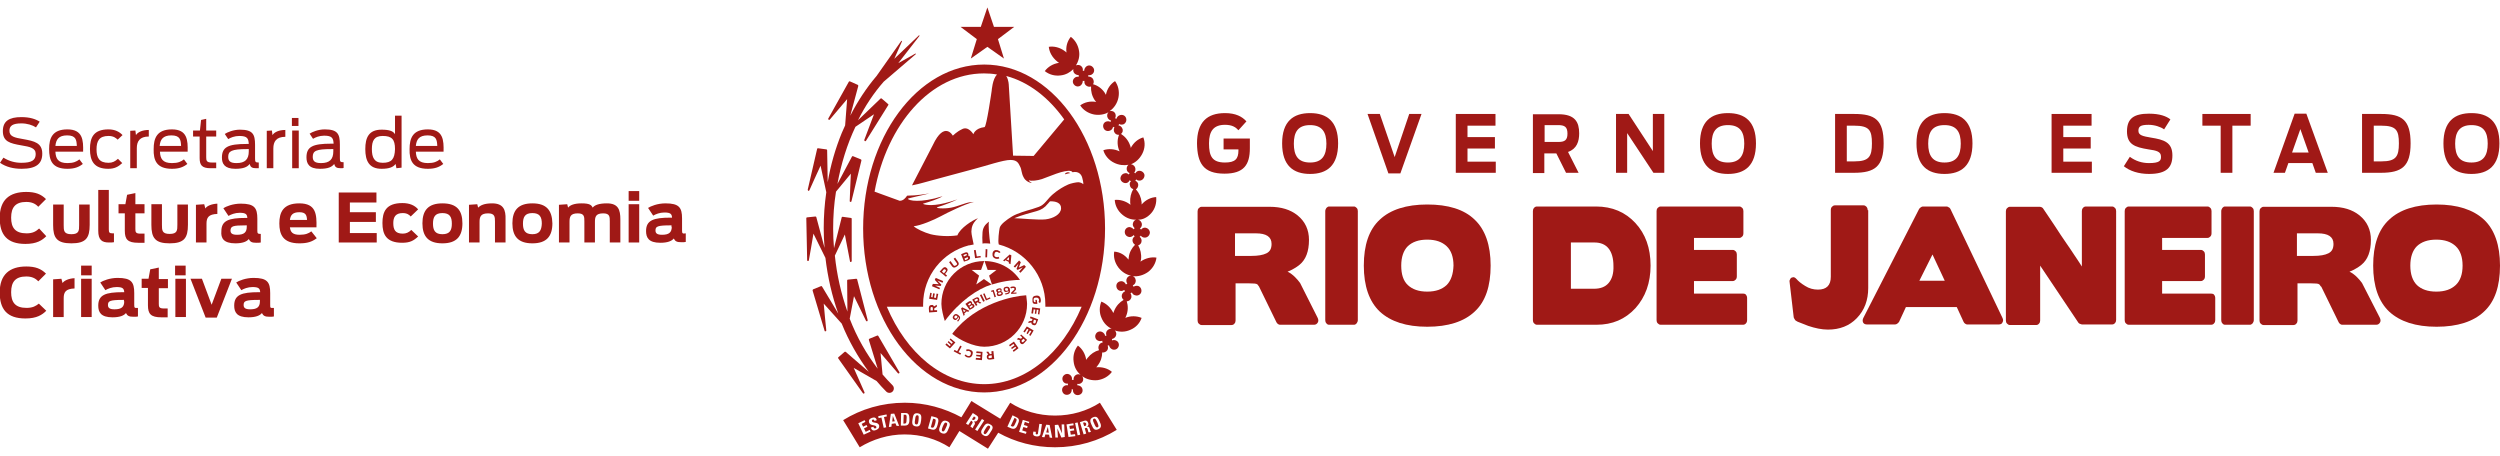 <?xml version="1.0" encoding="utf-8"?>
<!-- Generator: Adobe Illustrator 27.6.1, SVG Export Plug-In . SVG Version: 6.00 Build 0)  -->
<svg version="1.1" id="Camada_1" xmlns="http://www.w3.org/2000/svg" xmlns:xlink="http://www.w3.org/1999/xlink" x="0px" y="0px"
	 width="875.3px" height="159.8px" viewBox="0 0 875.3 159.8" style="enable-background:new 0 0 875.3 159.8;" xml:space="preserve"
	>
<style type="text/css">
	.st0{fill:#A01916;}
</style>
<g>
	<path class="st0" d="M7.5,57c-2.1,0-4.2-0.5-6.3-1.8L0,57c2.2,1.5,4.7,2.1,7.6,2.1c5.1,0,7.2-1.8,7.2-5.3c0-3.8-2.8-4.4-6.7-5.1
		c-3-0.5-4.8-0.9-4.8-2.9c0-1.8,1.2-2.6,4.2-2.6c2,0,3.9,0.6,5.1,1.4l1.3-2c-1.4-0.9-3.4-1.6-6.4-1.6C3.2,41,1,42.4,1,45.9
		c0,3.7,2.5,4.3,6.5,5c3,0.5,5,0.9,5,3C12.5,56.1,11.1,57,7.5,57z"/>
	<path class="st0" d="M23.6,59.1c2.5,0,4-0.6,5.4-1.7l-1.2-1.6c-1,0.8-2.1,1.3-4.2,1.3c-3.3,0-4.1-1.6-4.2-4h9.7
		c0.1-4-0.1-7.8-5.5-7.8c-5.3,0-6.4,3.1-6.4,6.9C17.2,56.1,18.2,59.1,23.6,59.1z M23.5,47.4c3.1,0,3.3,1.6,3.4,3.7h-7.5
		C19.6,48.9,20.5,47.4,23.5,47.4z"/>
	<path class="st0" d="M42.8,57.1l-1.5-1.5c-1,0.9-1.9,1.4-3.3,1.4c-3.3,0-4.2-1.8-4.2-4.7c0-2.9,0.9-4.7,4.2-4.7
		c1.7,0,2.6,0.7,3.2,1.3l1.7-1.6c-1-1.1-2.6-2-4.9-2c-5.2,0-6.5,2.8-6.5,6.9c0,4.1,1.4,6.9,6.4,6.9C40.1,59.1,41.4,58.4,42.8,57.1z"
		/>
	<path class="st0" d="M47.9,51.9c0-2.4,1-4.1,4.2-4.1v-2.3c-2.3,0-3.9,0.8-4.5,1.8l-0.2-1.6l-1.8,0.1v13.1h2.3V51.9z"/>
	<path class="st0" d="M60.2,59.1c2.5,0,4-0.6,5.4-1.7l-1.2-1.6c-1,0.8-2.1,1.3-4.2,1.3c-3.3,0-4.1-1.6-4.2-4h9.7
		c0.1-4-0.1-7.8-5.5-7.8c-5.3,0-6.4,3.1-6.4,6.9C53.7,56.1,54.8,59.1,60.2,59.1z M60,47.4c3.1,0,3.3,1.6,3.4,3.7h-7.5
		C56.1,48.9,57,47.4,60,47.4z"/>
	<path class="st0" d="M69.9,55.3c0,2.4,0.7,3.6,3.8,3.6c0.4,0,1.7,0,2,0v-2h-1.6c-1.8,0-1.9-0.7-1.9-1.9v-7.2h3.5v-2.1h-3.5v-4.1
		l-1.8,0.4l-0.4,3.7h-2.4v2.1h2.3V55.3z"/>
	<path class="st0" d="M82.4,59.1c2.8,0,4.2-0.6,5-1.7c0.3,1.1,0.8,1.5,2.3,1.5c0.5,0,0.8,0,0.9,0v-2c-1.2,0-1.3-0.2-1.3-1.5v-4.7
		c0-3.7-0.8-5.3-5.3-5.3c-2.3,0-4.4,0.9-5.3,1.5l1.2,1.8c0.8-0.5,2.2-1.1,3.9-1.1c2.8,0,3.2,0.9,3.3,2.8h-0.7
		c-6.6,0-8.7,1.1-8.7,4.8C77.7,57.3,78.6,59.1,82.4,59.1z M86.5,52.2h0.6V53c0,2.8-1.3,4.1-4.3,4.1c-2.3,0-2.9-0.8-2.9-2.2
		C79.9,52.9,81.1,52.2,86.5,52.2z"/>
	<path class="st0" d="M99.9,45.5c-2.3,0-3.9,0.8-4.5,1.8l-0.2-1.6l-1.8,0.1v13.1h2.3v-6.9c0-2.4,1-4.1,4.2-4.1V45.5z"/>
	<rect x="102.2" y="41.3" class="st0" width="2.3" height="2.8"/>
	<rect x="102.3" y="45.7" class="st0" width="2.3" height="13.2"/>
	<path class="st0" d="M120.3,58.8v-2c-1.2,0-1.3-0.2-1.3-1.5v-4.7c0-3.7-0.8-5.3-5.3-5.3c-2.3,0-4.4,0.9-5.3,1.5l1.2,1.8
		c0.8-0.5,2.2-1.1,3.9-1.1c2.8,0,3.2,0.9,3.3,2.8H116c-6.6,0-8.7,1.1-8.7,4.8c0,2.2,0.9,4,4.7,4c2.8,0,4.2-0.6,5-1.7
		c0.3,1.1,0.8,1.5,2.3,1.5C119.8,58.9,120.1,58.9,120.3,58.8z M116.7,53c0,2.8-1.3,4.1-4.3,4.1c-2.3,0-2.9-0.8-2.9-2.2
		c0-2.1,1.2-2.7,6.6-2.7h0.6V53z"/>
	<path class="st0" d="M138.5,57.4l0.3,1.5l1.8-0.2V40.5h-2.3V47c-0.6-1.1-2-1.6-4.7-1.6c-4.5,0-5.7,2.8-5.7,6.8
		c0,4.1,1.3,6.9,5.7,6.9C136.3,59.1,137.7,58.5,138.5,57.4z M134,57c-3,0-3.8-1.9-3.8-4.8c0-2.9,0.8-4.6,3.8-4.6
		c3.2,0,4.3,1.2,4.3,4.6C138.2,55.7,137.1,57,134,57z"/>
	<path class="st0" d="M149.8,59.1c2.5,0,4-0.6,5.4-1.7l-1.2-1.6c-1,0.8-2.1,1.3-4.2,1.3c-3.3,0-4.1-1.6-4.2-4h9.7
		c0.1-4-0.1-7.8-5.5-7.8c-5.3,0-6.4,3.1-6.4,6.9C143.3,56.1,144.4,59.1,149.8,59.1z M149.7,47.4c3.1,0,3.3,1.6,3.4,3.7h-7.5
		C145.8,48.9,146.7,47.4,149.7,47.4z"/>
	<path class="st0" d="M9.3,81.7c-4,0-5.4-2-5.4-5.5c0-3.7,1.6-5.5,5.3-5.5c1.9,0,3.2,0.6,4.2,1.7l2.7-2.7c-1.7-1.7-3.7-2.5-6.9-2.5
		c-5.8,0-9.3,2.7-9.3,9.1c0,5.8,2.5,9.1,9,9.1c4,0,5.9-1.3,7.3-2.7L13.7,80C12.6,81,11.5,81.7,9.3,81.7z"/>
	<path class="st0" d="M25,85.2c5.1,0,6.4-1.9,6.4-6.5v-7.1h-3.7v7.2c0,1.9,0,3.2-2.7,3.2c-2.7,0-2.7-1.3-2.7-3.2v-7.2h-3.7v7.2
		C18.6,83.3,19.9,85.2,25,85.2z"/>
	<path class="st0" d="M34.4,66.5v14.3c0,3.2,1.3,4.1,3.7,4.1c0.8,0,1.5,0,1.8-0.1v-3.1h-0.5c-1.1,0-1.3-0.3-1.3-1.4V66.5H34.4z"/>
	<path class="st0" d="M50.5,81.8h-1.4c-1.6,0-1.7-0.6-1.7-1.6v-5.5h3.2v-3.2h-3.2v-3.9l-2.9,0.6l-0.6,3.3h-2.4v3.2h2.2v6.1
		c0,3,1,4.2,4.7,4.2c0.7,0,1.7,0,2.2,0V81.8z"/>
	<path class="st0" d="M62.1,78.7c0,1.9,0,3.2-2.7,3.2c-2.7,0-2.7-1.3-2.7-3.2v-7.2H53v7.2c0,4.6,1.3,6.5,6.4,6.5
		c5.1,0,6.4-1.9,6.4-6.5v-7.1h-3.7V78.7z"/>
	<path class="st0" d="M71.9,73l-0.4-1.5l-2.9,0.2v13.2h3.7v-6.6c0-2.1,0.7-3.3,3.8-3.4v-3.6C74.1,71.4,72.4,72.1,71.9,73z"/>
	<path class="st0" d="M82.4,85.2c2.5,0,4-0.6,4.7-1.5c0.5,1,1.1,1.3,2.6,1.3c0.8,0,1.3,0,1.6-0.1v-3c-1.1,0-1.2-0.2-1.2-1.2v-4.1
		c0-3.8-1-5.3-5.8-5.3c-2.8,0-5.2,1-6.1,1.6l1.8,2.7c0.8-0.5,2.3-1.1,3.9-1.1c2.3,0,2.6,0.6,2.7,1.8h-0.5c-6,0-8.6,0.9-8.6,4.7
		C77.3,83.3,78.2,85.2,82.4,85.2z M86.1,78.9h0.3v0.5c0,2-1,2.8-3.4,2.8c-1.7,0-2.3-0.5-2.3-1.5C80.8,79.2,81.4,78.9,86.1,78.9z"/>
	<path class="st0" d="M104.9,82.2c-2.4,0-3.2-0.9-3.4-2.6h9.3c0.1-4.5-0.1-8.4-6-8.4c-5.7,0-7,3.2-7,7c0,3.8,1.2,7,7,7
		c2.7,0,4.4-0.5,6.1-1.8l-1.9-2.4C108.1,81.7,107,82.2,104.9,82.2z M104.8,74.3c2.3,0,2.6,1.1,2.7,2.7h-6
		C101.7,75.3,102.5,74.3,104.8,74.3z"/>
	<polygon class="st0" points="122.5,77.7 131.6,77.7 131.6,74.3 122.5,74.3 122.5,70.9 131.8,70.9 131.8,67.4 118.6,67.4 
		118.6,84.9 131.9,84.9 131.9,81.6 122.5,81.6 	"/>
	<path class="st0" d="M141,74.6c1.5,0,2.3,0.6,2.8,1.2l2.6-2.5c-1.2-1.4-3-2.2-5.5-2.2c-5.8,0-7,3.1-7,7c0,3.9,1.3,6.9,6.9,6.9
		c2.7,0,4-0.7,5.6-2.2l-2.4-2.3c-0.9,0.9-1.8,1.3-3,1.3c-2.7,0-3.3-1.5-3.3-3.7C137.7,76.1,138.4,74.6,141,74.6z"/>
	<path class="st0" d="M154.9,71.2c-5,0-7,2.5-7,7c0,4.5,2,7,7,7c5,0,7-2.5,7-7C161.9,73.7,160,71.2,154.9,71.2z M154.9,82
		c-2.6,0-3.3-1.4-3.3-3.7c0-2.3,0.7-3.7,3.3-3.7c2.6,0,3.3,1.4,3.3,3.7C158.2,80.6,157.5,82,154.9,82z"/>
	<path class="st0" d="M172.3,71.2c-2.8,0-4.1,0.7-4.9,1.5l-0.3-1.2l-2.9,0.2v13.2h3.7v-7.2c0-1.8,0.4-3,3-3c2.3,0,2.4,1.2,2.4,2.8
		v7.4h3.7v-8.1C177.1,73.5,176.3,71.2,172.3,71.2z"/>
	<path class="st0" d="M186.4,71.2c-5,0-7,2.5-7,7c0,4.5,2,7,7,7c5,0,7-2.5,7-7C193.3,73.7,191.4,71.2,186.4,71.2z M186.4,82
		c-2.6,0-3.3-1.4-3.3-3.7c0-2.3,0.7-3.7,3.3-3.7c2.6,0,3.3,1.4,3.3,3.7C189.6,80.6,188.9,82,186.4,82z"/>
	<path class="st0" d="M212.5,71.2c-2.8,0-4.3,0.6-5,1.5c-0.4-0.9-1-1.5-3.9-1.5c-2.7,0-4.1,0.7-4.7,1.5l-0.3-1.2l-2.9,0.2v13.2h3.7
		v-7.2c0-1.8,0.3-3,2.9-3c2.3,0,2.3,1.2,2.3,2.8v7.4h3.7v-7.2c0-1.8,0.3-3,2.9-3c2.3,0,2.3,1.2,2.3,2.8v7.4h3.7v-8.1
		C217.2,73.5,216.5,71.2,212.5,71.2z"/>
	<rect x="220.1" y="66.9" class="st0" width="3.7" height="3.4"/>
	<rect x="220.1" y="71.5" class="st0" width="3.7" height="13.4"/>
	<path class="st0" d="M238.8,80.6v-4.1c0-3.8-1-5.3-5.8-5.3c-2.8,0-5.2,1-6.1,1.6l1.8,2.7c0.8-0.5,2.3-1.1,3.9-1.1
		c2.3,0,2.6,0.6,2.7,1.8h-0.5c-6,0-8.6,0.9-8.6,4.7c0,2.3,0.9,4.1,5,4.1c2.5,0,4-0.6,4.7-1.5c0.5,1,1.1,1.3,2.6,1.3
		c0.8,0,1.3,0,1.6-0.1v-3C238.9,81.9,238.8,81.7,238.8,80.6z M235.2,79.4c0,2-1,2.8-3.4,2.8c-1.7,0-2.3-0.5-2.3-1.5
		c0-1.4,0.6-1.8,5.3-1.8h0.3V79.4z"/>
	<path class="st0" d="M9.3,107.8c-4,0-5.4-2-5.4-5.5c0-3.7,1.6-5.5,5.3-5.5c1.9,0,3.2,0.6,4.2,1.7l2.7-2.7c-1.7-1.7-3.7-2.5-6.9-2.5
		c-5.8,0-9.3,2.8-9.3,9.1c0,5.8,2.5,9.1,9,9.1c4,0,5.9-1.3,7.3-2.7l-2.6-2.5C12.6,107.1,11.5,107.8,9.3,107.8z"/>
	<path class="st0" d="M21.9,99.1l-0.4-1.5l-2.9,0.2V111h3.7v-6.6c0-2.1,0.7-3.3,3.8-3.4v-3.6C24.1,97.5,22.5,98.2,21.9,99.1z"/>
	<rect x="28.4" y="97.6" class="st0" width="3.7" height="13.4"/>
	<rect x="28.4" y="93" class="st0" width="3.7" height="3.4"/>
	<path class="st0" d="M47,106.7v-4.1c0-3.8-1-5.3-5.8-5.3c-2.8,0-5.2,1-6.1,1.6l1.8,2.7c0.8-0.5,2.3-1.1,3.9-1.1
		c2.3,0,2.6,0.6,2.7,1.8h-0.5c-6,0-8.6,0.9-8.6,4.7c0,2.3,0.9,4.1,5,4.1c2.5,0,4-0.6,4.7-1.5c0.5,1,1.1,1.3,2.6,1.3
		c0.8,0,1.3,0,1.6-0.1v-3C47.1,107.9,47,107.8,47,106.7z M43.5,105.5c0,2-1,2.8-3.4,2.8c-1.7,0-2.3-0.5-2.3-1.5
		c0-1.4,0.6-1.8,5.3-1.8h0.3V105.5z"/>
	<path class="st0" d="M55.5,93.7l-2.9,0.6L52,97.6h-2.4v3.2h2.2v6.1c0,3,1,4.2,4.7,4.2c0.7,0,1.7,0,2.2,0v-3.1h-1.4
		c-1.6,0-1.7-0.6-1.7-1.6v-5.5h3.2v-3.2h-3.2V93.7z"/>
	<rect x="61.4" y="97.6" class="st0" width="3.7" height="13.4"/>
	<rect x="61.3" y="93" class="st0" width="3.7" height="3.4"/>
	<polygon class="st0" points="74.1,106.7 70.7,97.6 66.7,97.6 72,111.2 75.9,111.2 81.2,97.6 77.5,97.6 	"/>
	<path class="st0" d="M94.6,106.7v-4.1c0-3.8-1-5.3-5.8-5.3c-2.8,0-5.2,1-6.1,1.6l1.8,2.7c0.8-0.5,2.3-1.1,3.9-1.1
		c2.3,0,2.6,0.6,2.7,1.8h-0.5c-6,0-8.6,0.9-8.6,4.7c0,2.3,0.9,4.1,5,4.1c2.5,0,4-0.6,4.7-1.5c0.5,1,1.1,1.3,2.6,1.3
		c0.8,0,1.3,0,1.6-0.1v-3C94.6,107.9,94.6,107.8,94.6,106.7z M91,105.5c0,2-1,2.8-3.4,2.8c-1.7,0-2.3-0.5-2.3-1.5
		c0-1.4,0.6-1.8,5.3-1.8H91V105.5z"/>
	<path class="st0" d="M403.1,74.6c1.4-1.6,1.9-3.7,1.7-5.6c-1.9,0.1-3.7,1-5.1,2.6c0-0.3,0-0.5,0-0.8c-0.2-1.8-0.9-3.3-2-4.5
		c0.6-0.4,0.9-1.1,0.8-1.8c-0.1-0.6-0.5-1-1-1.2c0.1-0.1,0.2-0.3,0.3-0.5c0.4,0.4,0.9,0.5,1.5,0.4c0.9-0.2,1.5-1.1,1.4-2
		c-0.2-0.9-1.1-1.5-2-1.4c-0.6,0.1-1,0.5-1.2,0.9c-0.1-0.1-0.3-0.2-0.4-0.3c0.4-0.4,0.5-0.9,0.4-1.5c-0.1-0.7-0.8-1.3-1.5-1.4
		c1.6-0.6,3-1.9,3.9-3.6c1-1.9,1.1-4,0.4-5.8c-1.8,0.5-3.4,1.8-4.4,3.7c0-0.3-0.1-0.5-0.2-0.8c-0.6-1.8-1.8-3.2-3.2-4.1
		c0.6-0.5,0.8-1.3,0.4-2c-0.2-0.5-0.7-0.9-1.3-1c0.1-0.2,0.2-0.3,0.2-0.5c0.5,0.3,1,0.3,1.6,0.1c0.8-0.4,1.2-1.4,0.8-2.3
		c-0.4-0.9-1.4-1.2-2.3-0.8c-0.5,0.2-0.9,0.7-1,1.2c-0.1-0.1-0.3-0.1-0.5-0.2c0.3-0.5,0.3-1,0.1-1.6c-0.4-0.8-1.2-1.1-2-0.9
		c1.5-1,2.7-2.7,3.1-4.8c0.4-2.1-0.1-4.2-1.2-5.7c-1.6,1-2.8,2.7-3.2,4.8c-0.1-0.2-0.3-0.5-0.4-0.7c-1-1.5-2.5-2.6-4.1-3
		c0.4-0.6,0.3-1.5-0.2-2.1c-0.4-0.4-0.9-0.6-1.5-0.6c0-0.2,0.1-0.4,0-0.5c0.5,0.1,1.1,0,1.5-0.4c0.7-0.6,0.8-1.7,0.1-2.4
		c-0.6-0.7-1.7-0.8-2.4-0.1c-0.4,0.4-0.6,0.9-0.6,1.4c-0.2,0-0.4,0-0.5,0c0.1-0.5,0-1.1-0.4-1.5c-0.5-0.6-1.3-0.7-2-0.4
		c0.9-1.4,1.4-3.2,1.1-5c-0.3-2.1-1.4-3.9-2.9-5c-1.2,1.5-1.8,3.4-1.5,5.5c-0.2-0.2-0.4-0.4-0.6-0.5c-1.7-1.3-3.8-1.8-5.6-1.5
		c0.2,1.9,1.2,3.7,2.9,5.1c0.2,0.2,0.4,0.3,0.7,0.5c-2.1,0.3-3.9,1.4-5,2.9c1.5,1.2,3.5,1.8,5.6,1.5c1.8-0.2,3.3-1.1,4.4-2.2
		c-0.1,0.5,0,1.1,0.4,1.5c0.4,0.4,0.9,0.6,1.5,0.6c0,0.2-0.1,0.4,0,0.6c-0.5-0.1-1.1,0-1.5,0.4c-0.7,0.6-0.8,1.7-0.1,2.4
		c0.6,0.7,1.7,0.8,2.4,0.1c0.4-0.4,0.6-0.9,0.6-1.5c0.2,0,0.4,0.1,0.6,0c-0.1,0.5,0,1.1,0.4,1.5c0.5,0.5,1.2,0.7,1.9,0.5
		c-0.1,1.6,0.3,3.3,1.3,4.8c0.2,0.2,0.3,0.4,0.5,0.6c-2.1-0.4-4.1,0.1-5.6,1.2c1,1.6,2.8,2.8,4.9,3.2c1.8,0.3,3.6,0,5-0.8
		c-0.5,0.5-0.6,1.3-0.3,1.9c0.2,0.5,0.7,0.9,1.2,1c-0.1,0.2-0.1,0.3-0.2,0.5c-0.5-0.3-1-0.3-1.6-0.1c-0.9,0.4-1.2,1.4-0.8,2.3
		c0.4,0.9,1.4,1.2,2.3,0.8c0.5-0.2,0.9-0.7,1-1.3c0.2,0.1,0.4,0.2,0.5,0.2c-0.3,0.5-0.3,1.1-0.1,1.6c0.3,0.7,1,1.1,1.7,1
		c-0.6,1.5-0.7,3.3-0.1,5.1c0.1,0.2,0.2,0.5,0.3,0.7c-1.9-0.9-4-1-5.7-0.4c0.5,1.8,1.9,3.5,3.8,4.4c1.6,0.8,3.4,1,5,0.7
		c-0.5,0.4-0.7,1-0.6,1.7c0.1,0.6,0.5,1,1,1.2c-0.1,0.1-0.2,0.3-0.3,0.5c-0.4-0.4-0.9-0.6-1.5-0.4c-0.9,0.2-1.5,1.1-1.4,2
		c0.2,0.9,1.1,1.5,2,1.4c0.6-0.1,1-0.5,1.2-1c0.1,0.1,0.3,0.3,0.5,0.3c-0.4,0.4-0.6,0.9-0.4,1.5c0.1,0.7,0.6,1.2,1.2,1.3
		c-0.8,1.3-1.2,3-1.1,4.7c0,0.3,0.1,0.5,0.1,0.8c-1.6-1.3-3.7-1.9-5.5-1.7c0.1,1.9,1,3.8,2.7,5.2c1.4,1.2,3.2,1.8,4.8,1.7
		c-0.7,0.2-1.1,0.8-1.2,1.6c0,0.6,0.3,1.1,0.7,1.4c-0.2,0.1-0.3,0.2-0.4,0.4c-0.3-0.4-0.8-0.7-1.4-0.8c-0.9,0-1.7,0.7-1.7,1.7
		c0,1,0.7,1.7,1.7,1.8c0.6,0,1.1-0.3,1.4-0.7c0.1,0.2,0.2,0.3,0.4,0.4c-0.4,0.3-0.8,0.8-0.8,1.4c0,0.7,0.4,1.3,0.9,1.6
		c-1.1,1.1-2,2.6-2.2,4.4c0,0.3-0.1,0.5-0.1,0.8c-1.3-1.7-3.1-2.7-5-2.8c-0.3,1.9,0.2,3.9,1.5,5.6c1.2,1.5,2.7,2.5,4.4,2.8
		c-0.7,0-1.4,0.5-1.6,1.3c-0.1,0.6,0,1.1,0.3,1.5c-0.2,0.1-0.3,0.2-0.5,0.3c-0.2-0.5-0.6-0.9-1.2-1.1c-0.9-0.2-1.9,0.3-2.1,1.2
		c-0.2,0.9,0.3,1.9,1.2,2.1c0.6,0.2,1.1,0,1.5-0.3c0.1,0.2,0.2,0.4,0.3,0.5c-0.5,0.2-0.9,0.6-1.1,1.2c-0.2,0.7,0.1,1.4,0.6,1.8
		c-1.4,0.8-2.6,2.1-3.3,3.8c-0.1,0.3-0.2,0.5-0.3,0.8c-0.9-1.9-2.4-3.3-4.2-4c-0.7,1.7-0.8,3.9,0.1,5.8c0.7,1.7,2,3,3.5,3.7
		c-0.7-0.1-1.3,0.3-1.7,0.8c-0.3,0.5-0.3,1.1-0.1,1.6c-0.2,0-0.4,0.1-0.5,0.1c0-0.5-0.4-1-0.9-1.3c-0.8-0.5-1.9-0.2-2.3,0.6
		c-0.5,0.8-0.2,1.9,0.6,2.3c0.5,0.3,1.1,0.3,1.6,0.1c0,0.2,0.1,0.4,0.2,0.6c-0.5,0.1-1,0.3-1.3,0.9c-0.3,0.6-0.3,1.2,0,1.8
		c-1.5,0.4-2.9,1.3-4,2.7c-0.2,0.2-0.3,0.4-0.5,0.7c-0.3-2.1-1.4-3.9-2.9-5c-1.2,1.5-1.8,3.5-1.5,5.6c0.2,1.9,1.1,3.5,2.4,4.6
		c-0.6-0.3-1.4-0.2-1.9,0.3c-0.4,0.4-0.6,0.9-0.5,1.5c-0.2,0-0.4,0-0.6,0c0.1-0.5,0-1.1-0.4-1.5c-0.6-0.7-1.7-0.8-2.4-0.1
		c-0.7,0.6-0.7,1.7-0.1,2.4c0.4,0.4,0.9,0.6,1.5,0.5c0,0.2,0,0.4,0,0.6c-0.5-0.1-1.1,0-1.5,0.4c-0.7,0.6-0.7,1.7-0.1,2.4
		c0.6,0.7,1.7,0.7,2.4,0.1c0.4-0.4,0.6-1,0.5-1.5c0.2,0,0.4,0.1,0.5,0c-0.1,0.5,0,1.1,0.4,1.5c0.6,0.7,1.7,0.7,2.4,0.1
		c0.7-0.6,0.7-1.7,0.1-2.4c-0.4-0.4-0.9-0.6-1.4-0.6c0-0.2,0-0.4,0-0.5c0.5,0.1,1.1,0,1.5-0.4c0.7-0.6,0.7-1.6,0.2-2.3
		c1.4,1.1,3.4,1.6,5.4,1.4c2.1-0.3,3.9-1.4,5-2.9c-1.4-1.2-3.4-1.8-5.5-1.6c0.2-0.2,0.4-0.4,0.5-0.6c1.1-1.4,1.6-3,1.6-4.6
		c0.7,0.1,1.4-0.2,1.8-0.8c0.3-0.5,0.3-1.1,0.1-1.6c0.2,0,0.4-0.1,0.5-0.1c0.1,0.5,0.4,1,0.9,1.3c0.8,0.5,1.9,0.2,2.3-0.6
		c0.5-0.8,0.2-1.9-0.6-2.3c-0.5-0.3-1.1-0.3-1.5-0.1c0-0.2-0.1-0.3-0.1-0.5c0.5-0.1,1-0.4,1.3-0.9c0.4-0.7,0.3-1.6-0.3-2.1
		c1.7,0.6,3.6,0.6,5.4-0.2c2-0.8,3.4-2.4,4-4.2c-1.7-0.7-3.8-0.8-5.7,0c0.1-0.2,0.2-0.5,0.3-0.7c0.7-1.7,0.7-3.5,0.2-5.1
		c0.7,0,1.4-0.5,1.6-1.3c0.1-0.6,0-1.1-0.3-1.5c0.2-0.1,0.3-0.2,0.5-0.3c0.2,0.5,0.6,0.9,1.2,1c0.9,0.3,1.9-0.3,2.1-1.2
		c0.2-0.9-0.3-1.9-1.2-2.1c-0.5-0.1-1.1,0-1.5,0.3c-0.1-0.2-0.2-0.3-0.3-0.5c0.5-0.2,0.9-0.6,1-1.2c0.2-0.8-0.2-1.7-1-2
		c1.8,0.2,3.7-0.3,5.4-1.5c1.7-1.3,2.7-3.2,2.9-5c-1.8-0.3-3.9,0.2-5.6,1.4c0.1-0.3,0.1-0.5,0.2-0.8c0.2-1.8-0.2-3.5-1-4.9
		c0.7-0.2,1.2-0.8,1.2-1.6c0-0.6-0.3-1.1-0.7-1.4c0.2-0.1,0.3-0.2,0.4-0.4c0.3,0.4,0.8,0.7,1.4,0.7c0.9,0,1.7-0.7,1.8-1.7
		c0-0.9-0.7-1.7-1.7-1.8c-0.6,0-1.1,0.3-1.4,0.7c-0.1-0.1-0.2-0.3-0.4-0.4c0.4-0.3,0.7-0.8,0.7-1.4c0-0.8-0.6-1.5-1.3-1.7
		C400,77,401.8,76.1,403.1,74.6z"/>
	<path class="st0" d="M302.5,137.8c0.1,0,0.2-0.2,0.2-0.3c0,0,0-0.1,0-0.1c0,0-3.2-7.2-3.8-8.6l8,4.6c1.1,1.3,2.2,2.5,3.4,3.7
		c0.6,0.6,1.6,0.6,2.2,0c0.6-0.6,0.6-1.6,0-2.2c-1.2-1.2-2.4-2.5-3.5-3.8l-0.7-7.5c1,1.2,6.1,7.1,6.1,7.1c0.1,0.1,0.3,0.1,0.4,0
		c0.1-0.1,0.2-0.3,0.1-0.4l-7.4-12.7c-0.1-0.1-0.2-0.2-0.4-0.1l-2.7,1.1c-0.2,0.1-0.2,0.2-0.2,0.4l3.1,10.1
		c-3.9-5.1-7.3-11-9.8-17.5l1.5-7.9c0.7,1.4,4.2,8.6,4.2,8.6c0.1,0.2,0.2,0.2,0.4,0.2c0.1-0.1,0.2-0.2,0.2-0.4l-3.7-14.3
		c0-0.1-0.2-0.2-0.3-0.2l-2.9,0.3c-0.2,0-0.3,0.2-0.3,0.3l0.1,10.9c-2.2-6.3-3.7-12.8-4.4-19.6l3.5-7.4c0.3,1.5,1.8,9.4,1.8,9.4
		c0,0.2,0.2,0.3,0.3,0.2c0.2,0,0.3-0.1,0.3-0.3V76.6c0-0.2-0.1-0.3-0.3-0.3l-2.9-0.4c-0.2,0-0.3,0.1-0.3,0.2l-2.7,10.8
		c-0.2-2.3-0.3-4.5-0.3-6.8c0-4.4,0.3-8.7,1-13l5.2-6.3c-0.1,1.5-0.4,9.6-0.4,9.6v0c0,0.2,0.1,0.3,0.3,0.3c0.2,0,0.3-0.1,0.3-0.2
		l3.5-14.3c0-0.1,0-0.3-0.2-0.4l-2.7-1.1c-0.2-0.1-0.3,0-0.4,0.1l-5.1,9.6c1.3-7.1,3.4-13.9,6.3-20L306,40c-0.5,1.4-3.4,9-3.4,9
		c0,0,0,0.1,0,0.1c0,0.1,0.1,0.2,0.2,0.3c0.2,0.1,0.3,0,0.4-0.1l7.8-12.5c0.1-0.1,0.1-0.3-0.1-0.4l-2.2-1.9c-0.1-0.1-0.3-0.1-0.4,0
		l-7.9,7.6c2.5-5,5.5-9.5,9-13.5l11.2-9.6c0.1-0.1,0.1-0.1,0-0.2c0-0.1-0.1-0.1-0.2,0c0,0-3.3,1.9-5.9,3.3l7.4-9.5
		c0-0.1,0-0.2,0-0.2c-0.1-0.1-0.1-0.1-0.2,0l-8.6,8.2c1.2-2.7,2.7-6.1,2.7-6.1c0-0.1,0-0.2-0.1-0.2c-0.1,0-0.2,0-0.2,0.1l-8.6,12.2
		l0,0c-3.5,4.1-6.6,8.8-9.2,13.9l2.8-10.4c0-0.1,0-0.3-0.2-0.4l-2.7-1.2c-0.1-0.1-0.3,0-0.4,0.1L290,41.5c-0.1,0.1,0,0.3,0.1,0.4
		c0.1,0.1,0.3,0.1,0.4,0c0,0,5.1-6,6.1-7.2l-0.7,9.2c-0.4,0.9-0.8,1.8-1.2,2.7c-2.2,5.4-3.9,11.2-4.9,17.2l-0.2-11.2
		c0-0.1-0.1-0.3-0.3-0.3l-2.9-0.4c-0.2,0-0.3,0.1-0.3,0.2l-3.3,14.3c0,0.2,0.1,0.3,0.2,0.4c0.1,0.1,0.3,0,0.4-0.2
		c0,0,3.2-7.2,3.9-8.6l2,9.3c-0.6,4.2-0.9,8.4-0.9,12.6c0,2.3,0.1,4.6,0.3,6.9l-2.9-10.8c0-0.1-0.2-0.2-0.3-0.2l-2.9,0.3
		c-0.2,0-0.3,0.1-0.3,0.3l0.3,14.7c0,0.2,0.1,0.3,0.3,0.3c0.2,0,0.3-0.1,0.3-0.3c0,0,1.4-7.8,1.6-9.3l4.2,8.5
		c0.8,6.8,2.3,13.3,4.5,19.5l-5.7-9.5c-0.1-0.1-0.2-0.2-0.4-0.1l-2.7,1.1c-0.1,0.1-0.2,0.2-0.2,0.4l4.2,14.1c0,0.2,0.2,0.2,0.4,0.2
		c0.1,0,0.2-0.2,0.2-0.3v0c0,0-0.8-7.9-0.9-9.4l6.3,7c2.5,6.2,5.8,11.9,9.5,16.9l-8.1-7c-0.1-0.1-0.3-0.1-0.4,0l-2.2,1.9
		c-0.1,0.1-0.1,0.3,0,0.4l8.5,12C302.2,137.8,302.4,137.9,302.5,137.8z"/>
	<path class="st0" d="M302.2,80c0,31.7,19,57.4,42.4,57.4c23.3,0,42.3-25.8,42.3-57.4c0-31.6-19-57.4-42.3-57.4
		C321.2,22.6,302.2,48.3,302.2,80z M372.6,41.8l-10.7,12.8l-7.2-0.1l-1.5-24.6c0,0,0-1.9-0.9-3.3C360.2,28.7,367.2,34.2,372.6,41.8z
		 M323.1,64c3.8-1,12.4-3.4,17.4-4.7c5-1.3,10.7-3.3,13.3-3.3c2.6,0,2.9,1.5,3.4,2.4c0.5,0.9,0.4,2.3,1.2,3.7
		c0.6,1.2,1.7,1.7,2.4,1.9c0.2,0,0.4,0,0.5,0c-0.5-0.2-1-0.5-1.1-0.9c0.8,0.4,3.1,0.1,4.6-0.4c1.5-0.5,4.8-1.9,6.6-2.4
		c1.8-0.5,3.7-0.8,4.1,0c2.4-0.5,3.2,1.1,3.4,1.9c0.2,0.8,0.4,1.5,0.4,2.3c-0.5-0.4-0.9-0.6-1.7-0.7c-0.8,0-2.7,0.4-3.6,0.8
		c-3.6,1.6-5.9,3.9-5.9,3.9c0,0-0.3,0.3-0.6,0.6c-1,1.1-1.7,2.1-2.6,2.7c-0.5,0.4-1.5,0.8-3.5,1.4c-2.1,0.6-5.3,1.5-7.1,2.6
		c-1.8,1.1-4,2.7-4.3,4c-0.2,0.9-0.7,4.7-0.3,5.8l0.1,0h-0.1C359,88,366,96.5,366,106.6c0,0.3,0,0.5,0,0.8h12.7
		c-6.8,16.2-19.6,27.1-34.1,27.1c-14.5,0-27.3-10.9-34.1-27.1l12.7,0c0-0.3,0-0.5,0-0.8c0-10,6.8-18.3,16-20.7h0.2
		c0.5-0.1,1-0.2,1.5-0.3c-0.2-1.2-0.8-3.5-0.8-4.5c0.1-1.3,0.1-2.7,2.3-4.7c-1.9,0.7-6.2,3.4-7.2,6c-3.2,0.5-7,0.2-9.4-0.4
		c-2.2-0.6-5-1.9-5.9-2.8c2.4-0.2,7.1-2.2,9.5-3.5c2.2-1.2,8.9-4.5,11.6-5l-1.3,0.1c-1.8,0.2-4.1,1.4-6.7,1.9
		c-2.5,0.5-6,0.2-4.7-0.2c2.3-0.7,5.4-1.9,6.9-2.7c-6.8,2.4-10,2.1-11.4,1.8c-0.4-0.1-0.7-0.2-0.6-0.3c2.4-0.7,5.5-1.7,6.8-2.6
		c-7.9,2.5-12,1.5-12.1,0.9c-0.2-0.2,6.4-1.5,7.5-1.9c-1.2,0.2-4.4,0.8-7.8,0.8c-0.6,0.9-1.4,1.8-2.6,1.8l-8.8-3.2
		c4.3-23.7,19.8-41.4,38.3-41.4c1.6,0,3.1,0.1,4.6,0.4c-1.6,1.4-1.9,5.7-1.9,5.7s-1.8,12.6-2.5,12.7c-3.4,0.4-3.9,2.5-3.9,2.5
		s-1.8-3.1-4.1-1.7c-1.7,0.8-3.1,2.2-3.1,2.2s-2.9-5.4-7,3.3l-7.3,14.1C320.8,64.6,322.1,64.3,323.1,64z M371.5,73
		c-0.1,2.1-2.8,3.5-5.4,3.8c-2.5,0.3-9.3-0.4-11-0.4c2.5-1.1,6.2-2,7.9-2.5c1.5-0.4,2.8-1.2,3.8-2.5c0,0,0.1-0.1,0.1-0.1
		c0.5-0.6,0.7-0.8,0.7-0.8C369.6,70.4,371.6,71,371.5,73z"/>
	<path class="st0" d="M373,61c0.6-0.2,1.7-0.4,1.7-0.4C373.6,59.7,372.4,61.2,373,61z"/>
	<path class="st0" d="M344.8,85.2c0.6,0,1.3,0,1.9,0.1c-0.3-1.9-0.8-7.1-0.4-7.7c-1.6,1.1-2.2,2.3-2.3,3.8c-0.1,0.8-0.1,2.8,0,3.9
		C344.2,85.2,344.5,85.2,344.8,85.2z"/>
	<path class="st0" d="M327.1,108.6l0-0.6l0.9-0.6l0-0.7l-1,0.6c-0.2-0.5-0.5-0.6-0.9-0.5c-0.5,0-0.9,0.3-0.9,1.2l0.1,1.4l2.8-0.2
		l0-0.6L327.1,108.6z M325.8,108.7l0-0.7c0-0.4,0.1-0.5,0.4-0.5c0.3,0,0.4,0.1,0.4,0.5l0,0.7L325.8,108.7z"/>
	<polygon class="st0" points="327.7,104.3 327,104.2 327.3,102.8 326.7,102.7 326.5,104.1 326,104 326.2,102.6 325.7,102.5 
		325.3,104.6 328.1,105 328.5,102.9 327.9,102.8 	"/>
	<polygon class="st0" points="329.6,99.7 328.2,98.2 330,99 330.2,98.4 327.6,97.3 327.3,98 328.7,99.5 326.6,99.4 326.3,100.2 
		328.9,101.3 329.1,100.8 327.4,100 329.4,100.1 	"/>
	<path class="st0" d="M331.6,96.5l-0.7-0.6l0.5-0.6c0.6-0.7,0.4-1.2,0-1.5c-0.4-0.4-0.9-0.4-1.5,0.3l-0.9,1l2.2,1.8L331.6,96.5z
		 M329.8,95.1l0.5-0.6c0.2-0.3,0.4-0.3,0.7-0.1c0.3,0.2,0.2,0.4,0,0.7l-0.5,0.6L329.8,95.1z"/>
	<path class="st0" d="M335,93.3c1-0.7,0.7-1.2,0.4-1.7l-1-1.4l-0.5,0.4l1,1.4c0.3,0.4,0.3,0.6-0.2,0.9c-0.5,0.3-0.7,0.2-0.9-0.1
		l-1-1.4l-0.5,0.4l1,1.4C333.6,93.6,334,94,335,93.3z"/>
	<path class="st0" d="M338.8,91.2c0.7-0.3,1-0.6,0.8-1.2c-0.1-0.4-0.3-0.5-0.7-0.5c0.2-0.2,0.2-0.4,0.1-0.7
		c-0.2-0.5-0.6-0.6-1.3-0.3l-1.2,0.5l1,2.6L338.8,91.2z M338.9,90.3c0.1,0.2,0,0.3-0.3,0.5l-0.7,0.3l-0.2-0.6l0.7-0.3
		C338.7,90,338.9,90,338.9,90.3z M337.3,89.3l0.7-0.3c0.3-0.1,0.4-0.1,0.5,0.1c0.1,0.2,0,0.3-0.3,0.4l-0.7,0.3L337.3,89.3z"/>
	<polygon class="st0" points="341.6,87.5 341,87.6 341.4,90.4 343.4,90.1 343.3,89.6 342,89.8 	"/>
	<polygon class="st0" points="345.1,87.2 345,90.1 345.6,90.1 345.7,87.3 	"/>
	<path class="st0" d="M348.7,90.6c0.6,0.1,1,0,1.2-0.2l-0.3-0.5c-0.2,0.1-0.4,0.2-0.8,0.1c-0.6-0.1-0.8-0.5-0.6-1.1
		c0.1-0.6,0.4-0.8,1-0.7c0.3,0.1,0.5,0.2,0.6,0.4l0.5-0.3c-0.2-0.3-0.5-0.5-1-0.7c-0.9-0.2-1.6,0.1-1.8,1.1
		C347.4,89.7,347.7,90.3,348.7,90.6z"/>
	<path class="st0" d="M352,91.1l1.2,0.6l0,0.5l0.6,0.3l0.3-3.1l-0.6-0.3l-2.3,2.1l0.5,0.3L352,91.1z M353.3,90l-0.1,1.2l-0.8-0.4
		L353.3,90z"/>
	<polygon class="st0" points="356.6,92.3 355.9,94.2 356.3,94.5 358.1,93.6 356.8,95.1 357.3,95.5 359.2,93.4 358.6,92.8 
		356.7,93.7 357.4,91.8 356.8,91.2 354.9,93.3 355.4,93.7 	"/>
	<path class="st0" d="M362.7,106.4l0.5,0L363,105l-0.5,0l0.1,0.8l-0.1,0c-0.4,0-0.6-0.1-0.6-0.7c-0.1-0.7,0.2-0.9,0.9-0.9
		c0.6,0,0.9,0.2,1,0.8c0,0.4-0.1,0.6-0.2,0.7l0.5,0.4c0.2-0.2,0.4-0.6,0.3-1.2c-0.1-1-0.6-1.5-1.6-1.4c-0.9,0.1-1.4,0.4-1.3,1.6
		C361.4,106.2,361.9,106.5,362.7,106.4z"/>
	<polygon class="st0" points="361.9,108.3 362.5,108.4 362.3,109.8 362.8,109.9 363,108.4 363.6,108.5 363.4,110 363.9,110.1 
		364.2,108 361.4,107.6 361.1,109.7 361.7,109.8 	"/>
	<path class="st0" d="M361.8,113.8c0.5,0.2,0.9,0.1,1.2-0.7l0.5-1.3l-2.7-1l-0.2,0.6l0.9,0.3l-0.2,0.6l-1.1,0.2l-0.2,0.6l1.1-0.2
		C361.1,113.5,361.4,113.7,361.8,113.8z M361.8,112.6l0.2-0.7l0.8,0.3l-0.2,0.7c-0.1,0.3-0.2,0.4-0.6,0.3
		C361.7,113.1,361.7,113,361.8,112.6z"/>
	<polygon class="st0" points="358.3,116.1 358.8,116.4 359.6,115.1 360.1,115.4 359.4,116.7 359.8,117 360.6,115.7 361.1,116 
		360.3,117.3 360.8,117.6 361.9,115.7 359.5,114.3 	"/>
	<path class="st0" d="M357.2,117.5l0.7,0.6l-0.4,0.5l-1-0.3l-0.5,0.5l1.1,0.3c-0.2,0.4,0,0.8,0.2,1.1c0.4,0.4,0.8,0.5,1.4-0.2l0.9-1
		l-2.1-1.9L357.2,117.5z M358.9,119.1l-0.5,0.5c-0.2,0.3-0.4,0.3-0.6,0.1c-0.2-0.2-0.2-0.4,0-0.6l0.5-0.5L358.9,119.1z"/>
	<polygon class="st0" points="353.3,120.8 353.6,121.3 354.8,120.4 355.2,120.9 354,121.8 354.3,122.2 355.5,121.4 355.8,121.8 
		354.6,122.7 354.9,123.2 356.6,121.9 355,119.6 	"/>
	<path class="st0" d="M347.1,123l0.1,0.9l-0.6,0.1l-0.6-0.9l-0.7,0.1l0.7,0.9c-0.5,0.2-0.5,0.6-0.5,1c0.1,0.5,0.3,0.9,1.2,0.8
		l1.4-0.2l-0.3-2.8L347.1,123z M346.6,125.4c-0.4,0-0.5,0-0.5-0.4c0-0.3,0.1-0.4,0.4-0.5l0.7-0.1l0.1,0.8L346.6,125.4z"/>
	<polygon class="st0" points="341.8,123.6 343.4,123.7 343.3,124.3 341.8,124.2 341.8,124.7 343.3,124.9 343.2,125.4 341.7,125.3 
		341.6,125.9 343.8,126.1 344,123.2 341.9,123 	"/>
	<path class="st0" d="M339.5,122.4c-0.6-0.2-1-0.1-1.3,0.1l0.3,0.5c0.2-0.1,0.4-0.2,0.8-0.1c0.6,0.2,0.7,0.6,0.6,1.1
		c-0.2,0.6-0.5,0.8-1.1,0.6c-0.3-0.1-0.5-0.2-0.6-0.5l-0.5,0.3c0.2,0.3,0.5,0.6,0.9,0.7c0.9,0.3,1.6,0,1.9-1
		C340.8,123.3,340.5,122.7,339.5,122.4z"/>
	<polygon class="st0" points="336.2,121 335.1,123 334.2,122.5 333.9,123 336.2,124.2 336.5,123.7 335.6,123.3 336.7,121.3 	"/>
	<polygon class="st0" points="332.8,118.5 332.5,118.9 333.6,119.9 333.2,120.4 332.1,119.4 331.8,119.8 332.9,120.8 332.5,121.2 
		331.4,120.2 331,120.7 332.6,122 334.5,119.9 	"/>
	<path class="st0" d="M333.6,116.6l-0.2,0.3c2.6,2.2,7.5,4.5,11.2,4.5c8.3,0,15-6.7,15-15c0-0.8-0.3-2.6-0.3-3l-0.2,0
		C355.4,103.6,341.9,105.9,333.6,116.6z"/>
	<path class="st0" d="M347.2,99.6l-2.7-1.9l-2.7,1.9l1-3.1l-2.6-2l3.3,0l1.1-3.1c-8.3,0-15,6.7-15,15c0,1.7,0.7,4.5,1.2,6
		C335.9,105.5,342.3,101.1,347.2,99.6z"/>
	<path class="st0" d="M348.9,94.5l-2.6,2l1,3.1c0.1,0,0.3-0.1,0.4-0.1c4.2-1.3,7.9-1.5,9.4-1.5c-2.7-4-7.3-6.6-12.4-6.6l1.1,3.1
		L348.9,94.5z"/>
	<path class="st0" d="M335.3,112.1l-0.2,0.2l0.3,0.3l0.2-0.2c0.8-1,0.7-1.5-0.1-2.1c-0.6-0.5-1.1-0.5-1.6,0.1c-0.5,0.6-0.4,1,0,1.4
		c0.4,0.3,0.8,0.4,1.2-0.1c0.3-0.3,0.4-0.5,0.3-0.7C335.8,111.2,336,111.4,335.3,112.1z M335,111.3c-0.3,0.3-0.5,0.3-0.7,0.1
		c-0.2-0.2-0.3-0.4,0-0.7c0.2-0.3,0.5-0.3,0.7-0.1C335.3,110.8,335.3,111,335,111.3z"/>
	<path class="st0" d="M339,109.2l0.4-0.4l-2.5-1.2l-0.4,0.4l0.9,2.6l0.4-0.4l-0.2-0.4l0.9-0.8L339,109.2z M337.5,109.3l-0.4-1l1,0.5
		L337.5,109.3z"/>
	<path class="st0" d="M340.6,107.9c0.6-0.4,0.8-0.7,0.4-1.2c-0.2-0.3-0.4-0.4-0.7-0.3c0.1-0.2,0.1-0.4-0.1-0.7
		c-0.3-0.4-0.6-0.4-1.2,0l-1,0.7l1.5,2.1L340.6,107.9z M338.9,106.6l0.5-0.4c0.2-0.2,0.4-0.2,0.5,0c0.1,0.1,0.1,0.3-0.1,0.4
		l-0.5,0.4L338.9,106.6z M340,107c0.2-0.2,0.4-0.2,0.5,0c0.1,0.2,0.1,0.3-0.2,0.5l-0.6,0.4l-0.3-0.5L340,107z"/>
	<path class="st0" d="M343.1,106.3l0.5-0.3l-0.9-0.5c0.3-0.3,0.2-0.7,0.1-1c-0.2-0.4-0.6-0.6-1.3-0.2l-1.1,0.6l1.3,2.2l0.5-0.3
		l-0.4-0.7l0.5-0.3L343.1,106.3z M342.1,105.3l-0.6,0.3l-0.4-0.6l0.6-0.3c0.3-0.2,0.4-0.2,0.6,0.1
		C342.5,105,342.4,105.2,342.1,105.3z"/>
	
		<rect x="343.5" y="103.2" transform="matrix(0.895 -0.447 0.447 0.895 -10.475 164.504)" class="st0" width="0.6" height="2.6"/>
	<polygon class="st0" points="346.8,104.5 346.6,104.1 345.5,104.6 344.7,102.7 344.2,102.9 345.2,105.2 	"/>
	<polygon class="st0" points="347.1,102.2 347.6,102.1 348.2,104.1 348.7,103.9 347.9,101.5 347,101.8 	"/>
	<path class="st0" d="M349,103.1c0.1,0.4,0.4,0.7,1.2,0.5c0.8-0.2,1-0.6,0.9-1c-0.1-0.3-0.2-0.5-0.6-0.6c0.2-0.2,0.2-0.4,0.2-0.6
		c-0.1-0.3-0.3-0.6-1.1-0.4c-0.8,0.2-0.9,0.5-0.8,0.9c0.1,0.2,0.2,0.4,0.4,0.5C349,102.5,349,102.8,349,103.1z M350.6,102.6
		c0.1,0.2-0.1,0.4-0.5,0.5c-0.4,0.1-0.6,0-0.6-0.2c-0.1-0.2,0-0.4,0.4-0.5C350.4,102.3,350.6,102.4,350.6,102.6z M349.8,101.4
		c0.4-0.1,0.5,0,0.5,0.2c0,0.2,0,0.3-0.4,0.4c-0.4,0.1-0.5,0-0.5-0.2C349.3,101.6,349.4,101.5,349.8,101.4z"/>
	<path class="st0" d="M352.2,102.7l-0.3,0l0.1,0.4l0.2,0c1.3-0.2,1.5-0.6,1.4-1.7c-0.1-0.8-0.5-1.1-1.3-1c-0.8,0.1-1,0.5-0.9,1.1
		c0.1,0.5,0.3,0.8,1,0.7c0.4-0.1,0.6-0.2,0.7-0.3C353.2,102.2,353.2,102.5,352.2,102.7z M352.5,101.8c-0.4,0.1-0.5-0.1-0.6-0.4
		c0-0.3,0-0.5,0.4-0.5c0.4-0.1,0.6,0,0.6,0.4C353.1,101.6,352.9,101.8,352.5,101.8z"/>
	<path class="st0" d="M354.8,101.7l-0.8,0.8l0,0.4l1.9-0.1l0-0.4l-1.2,0.1l0.5-0.5c0.4-0.4,0.6-0.6,0.5-1c0-0.5-0.4-0.7-1-0.7
		c-0.5,0-0.7,0.1-1,0.3l0.3,0.4c0.1-0.1,0.4-0.2,0.7-0.2c0.3,0,0.4,0.1,0.5,0.3C355.3,101.2,355.2,101.3,354.8,101.7z"/>
	<polygon class="st0" points="339.9,20.5 345.7,16.4 351.5,20.5 349.4,13.7 355.1,9.4 348,9.4 345.7,2.6 343.4,9.4 336.3,9.4 
		342,13.7 	"/>
	<path class="st0" d="M316.9,145.2l-0.5,0l-0.1,3.1l0.4,0c0.6,0,0.7-0.4,0.7-1.5C317.5,145.9,317.5,145.2,316.9,145.2z"/>
	<polygon class="st0" points="366.8,149.6 366.3,151.4 367.2,151.5 366.9,149.6 	"/>
	<path class="st0" d="M321.2,145.4c-0.5-0.1-0.7,0.4-0.8,1.5c-0.2,1.1-0.2,1.6,0.4,1.7c0.5,0.1,0.7-0.4,0.8-1.5
		C321.7,145.9,321.7,145.4,321.2,145.4z"/>
	<path class="st0" d="M331.3,148c-0.5-0.2-0.7,0.2-1.2,1.3c-0.4,1-0.5,1.5-0.1,1.7c0.5,0.2,0.7-0.2,1.2-1.3
		C331.7,148.7,331.8,148.2,331.3,148z"/>
	<path class="st0" d="M327.2,146.7l-0.5-0.1l-0.8,3l0.4,0.1c0.5,0.2,0.8-0.2,1.1-1.3C327.6,147.5,327.8,146.8,327.2,146.7z"/>
	<path class="st0" d="M379.6,147.9l-0.4,0.1l0.4,1.2l0.4-0.1c0.4-0.1,0.3-0.5,0.3-0.8C380.1,148,379.9,147.9,379.6,147.9z"/>
	<path class="st0" d="M355.6,146.5l-0.4-0.2l-1.3,2.8l0.4,0.2c0.5,0.2,0.8-0.1,1.2-1.1C355.9,147.4,356.2,146.8,355.6,146.5z"/>
	<path class="st0" d="M369.4,145.5c-5.8,0-11.2-1.6-15.7-4.5l-3.5,5.6l-10.1-6.2c0,0-1.8,3-3.5,5.7c-5.9-3.2-12.6-5.1-19.8-5.1
		c-7.9,0-15.3,2.2-21.6,6.1c0,0,4.5,7.3,5.8,9.5c4.6-2.8,10-4.5,15.7-4.5c5.8,0,11.2,1.6,15.7,4.5l3.5-5.7l10,6.2
		c0.6-0.9,2.2-3.4,3.6-5.6c5.9,3.3,12.7,5.1,19.9,5.1c7.9,0,15.3-2.2,21.6-6.1c0,0-4.7-7.6-5.9-9.5
		C380.6,143.9,375.2,145.5,369.4,145.5z M302.4,152.2l-1.9-4l2.2-1.1l0.3,0.6l-1.3,0.7l0.5,1l1.2-0.6l0.3,0.6l-1.2,0.6l0.6,1.2
		l1.4-0.7l0.3,0.6L302.4,152.2z M306.6,150.6c-1.1,0.4-1.5-0.2-1.7-0.9l0.9-0.3c0.1,0.4,0.3,0.7,0.7,0.6c0.3-0.1,0.4-0.3,0.3-0.6
		c-0.3-0.8-2-0.2-2.5-1.4c-0.2-0.7-0.1-1.3,1-1.7c0.9-0.3,1.4-0.1,1.7,0.8l-0.8,0.3c-0.1-0.3-0.3-0.6-0.6-0.5
		c-0.3,0.1-0.4,0.3-0.3,0.6c0.3,0.8,2,0.1,2.5,1.4C308,150,307.2,150.4,306.6,150.6z M310.3,149.6l-0.9,0.2l-0.8-3.6l-1,0.2
		l-0.1-0.7l2.9-0.6l0.1,0.7l-1,0.2L310.3,149.6z M313.9,149.1l-0.4-0.9l-1.3,0.2l-0.1,1l-0.9,0.1l0.7-4.6l1.2-0.1l1.7,4.3
		L313.9,149.1z M316.9,149l-1.5,0l0.1-4.4l1.5,0c1.2,0,1.4,0.8,1.4,2.2C318.4,147.4,318.5,149,316.9,149z M322.5,147.2
		c-0.2,1.2-0.3,2.3-1.8,2.1c-1.5-0.2-1.4-1.3-1.2-2.5c0.2-1.2,0.3-2.3,1.8-2.1C322.8,144.9,322.6,146,322.5,147.2z M328.3,148.6
		c-0.2,0.7-0.5,2.2-2,1.8l-1.4-0.4l1.2-4.3l1.5,0.4C328.7,146.4,328.7,147.2,328.3,148.6z M332.1,150.1c-0.4,1.1-0.9,2.1-2.3,1.6
		c-1.4-0.6-1-1.6-0.6-2.7c0.4-1.1,0.9-2.1,2.3-1.6C333,148,332.6,149,332.1,150.1z M341.2,148.7c-0.2,0.2-0.6,1-0.6,1.2l-0.8-0.5
		c0-0.3,0.2-0.5,0.4-0.8c0.3-0.5,0.6-0.8,0-1.2l-0.2-0.1l-1,1.5l-0.8-0.5l2.4-3.7l1.4,0.9c0.5,0.3,0.7,0.9,0.3,1.5
		c-0.3,0.5-0.7,0.7-1.3,0.5l0,0C341.1,147.7,341.6,148.1,341.2,148.7z M341.4,150.4l2.4-3.7l0.8,0.5l-2.4,3.7L341.4,150.4z
		 M346.8,151.3c-0.6,1-1.2,1.9-2.5,1.1c-1.3-0.8-0.7-1.8-0.1-2.7c0.6-1,1.2-1.9,2.5-1.1C348.1,149.3,347.5,150.3,346.8,151.3z
		 M354.1,150l-1.4-0.6l1.8-4l1.4,0.7c1.1,0.5,1,1.3,0.4,2.6C356.1,149.2,355.6,150.6,354.1,150z M360.2,148.2l-1.4-0.5l-0.3,1.1
		l1.3,0.4l-0.2,0.7l-1.3-0.4l-0.4,1.2l1.5,0.5l-0.2,0.7l-2.4-0.7l1.3-4.2l2.3,0.7L360.2,148.2z M362.9,152.8
		c-1.3-0.2-1.3-0.7-1.1-1.7l0.9,0.1c-0.1,0.4-0.2,0.9,0.3,0.9c0.2,0,0.4-0.1,0.4-0.3l0.5-3.4l0.9,0.1l-0.5,3.4
		C364.2,152.6,363.6,152.9,362.9,152.8z M367.5,153.2l-0.2-1l-1.3-0.1l-0.3,1l-0.9-0.1l1.5-4.3l1.2,0.1l0.9,4.5L367.5,153.2z
		 M371.6,153.2l-1.4-3.2h0l0.2,3.2l-0.9,0l-0.2-4.4l1.2-0.1l1.3,3h0l-0.1-3.1l0.9,0l0.2,4.4L371.6,153.2z M374.1,153l-0.7-4.4
		l2.4-0.4l0.1,0.7l-1.5,0.2l0.2,1.1l1.4-0.2l0.1,0.7l-1.4,0.2l0.2,1.3l1.5-0.2l0.1,0.7L374.1,153z M377.3,152.4l-0.9-4.3l0.9-0.2
		l0.9,4.3L377.3,152.4z M381.2,151.4c-0.2-0.2-0.3-0.5-0.3-0.8c-0.2-0.5-0.2-1-0.9-0.7l-0.2,0.1l0.5,1.8l-0.9,0.3l-1.3-4.3l1.6-0.5
		c0.6-0.2,1.1,0.1,1.3,0.8c0.2,0.5,0.1,1-0.5,1.3l0,0c0.2,0,0.8-0.2,1,0.6c0.1,0.3,0.3,1.1,0.5,1.2L381.2,151.4z M384.5,150.3
		c-1.4,0.6-1.8-0.4-2.3-1.5c-0.5-1.1-0.9-2.1,0.5-2.7c1.4-0.6,1.8,0.4,2.3,1.5C385.5,148.6,385.9,149.7,384.5,150.3z"/>
	<path class="st0" d="M341.4,146.7c0.2-0.4,0.2-0.6-0.1-0.7l-0.3-0.2l-0.7,1l0.3,0.2C340.9,147.2,341.2,146.9,341.4,146.7z"/>
	<polygon class="st0" points="312.6,145.6 312.4,147.6 313.3,147.5 312.6,145.6 	"/>
	<path class="st0" d="M346.4,149.1c-0.4-0.3-0.8,0.1-1.4,1.1c-0.6,1-0.8,1.4-0.4,1.7c0.4,0.3,0.8-0.1,1.4-1.1
		C346.7,149.8,346.9,149.4,346.4,149.1z"/>
	<path class="st0" d="M383,146.6c-0.5,0.2-0.4,0.7,0.1,1.7c0.4,1,0.7,1.5,1.2,1.3c0.5-0.2,0.3-0.7-0.1-1.7
		C383.7,146.9,383.5,146.4,383,146.6z"/>
	<path class="st0" d="M455.2,99.1c-0.5-0.7-1.1-1.4-1.8-2.1c-0.7-0.7-1.6-1.4-2.6-1.9c0.9-0.3,1.6-0.7,2.3-1.1
		c0.7-0.4,1.3-0.8,1.9-1.3c2.2-1.8,3.3-4.7,3.3-8.7c0-3.5-1.3-6.4-4-8.6c-2.5-2-5.7-3-9.8-3h-23.8c-0.4,0-0.7,0.2-1,0.5
		c-0.3,0.3-0.4,0.7-0.4,1.1v38.2c0,0.4,0.1,0.8,0.4,1.1c0.3,0.3,0.6,0.5,1,0.5h10.5c0.4,0,0.8-0.2,1-0.5c0.3-0.3,0.4-0.7,0.4-1.1
		v-13h4.6c1.7,0,2.7,0.1,2.9,0.3c0.2,0.1,0.3,0.2,0.4,0.4c0.1,0.2,0.3,0.4,0.4,0.5l-0.1-0.1l6.1,12.5c0.1,0.2,0.3,0.5,0.5,0.6
		c0.2,0.2,0.5,0.3,0.7,0.3h12c0.6,0,1-0.3,1.3-0.8c0.3-0.5,0.2-1.1-0.1-1.7L455.2,99.1z M443.4,88.7c-1.2,0.6-3,0.9-5.3,0.9h-5.7
		v-7.9h7.4c1.7,0,3.1,0.3,4,0.9c0.9,0.6,1.4,1.5,1.4,2.8C445.2,87.1,444.6,88.1,443.4,88.7z"/>
	<path class="st0" d="M474.1,72.3h-8.8c-0.3,0-0.6,0.2-0.9,0.5c-0.2,0.3-0.4,0.7-0.4,1.1v38.2c0,0.4,0.1,0.8,0.4,1.1
		c0.2,0.3,0.5,0.5,0.9,0.5h8.8c0.4,0,0.6-0.2,0.9-0.5c0.2-0.3,0.4-0.7,0.4-1.1V73.9c0-0.4-0.1-0.8-0.4-1.1
		C474.7,72.5,474.4,72.3,474.1,72.3z"/>
	<path class="st0" d="M499.7,71.6c-7.3,0-12.9,1.8-16.6,5.3c-3.8,3.5-5.6,8.9-5.6,16.1c0,7.2,1.9,12.6,5.6,16.1
		c3.8,3.5,9.3,5.3,16.6,5.3c7.3,0,12.9-1.8,16.6-5.3c3.8-3.5,5.6-8.9,5.6-16.1c0-7.2-1.9-12.6-5.6-16.1
		C512.6,73.3,507,71.6,499.7,71.6z M506.5,99.8c-1.6,1.5-3.8,2.3-6.8,2.3c-3,0-5.2-0.8-6.8-2.3c-1.6-1.5-2.3-3.8-2.3-6.8
		c0-3,0.8-5.3,2.3-6.8c1.6-1.5,3.8-2.3,6.8-2.3c3,0,5.2,0.8,6.8,2.3c1.6,1.5,2.4,3.8,2.4,6.8C508.8,96,508,98.3,506.5,99.8z"/>
	<path class="st0" d="M558.8,72.3h-20.7c-0.4,0-0.8,0.2-1,0.5c-0.3,0.3-0.4,0.7-0.4,1.1v38.2c0,0.4,0.1,0.8,0.4,1.1
		c0.3,0.3,0.6,0.5,1,0.5H559c5.5,0,10-1.9,13.6-5.8c3.5-3.9,5.3-8.9,5.3-14.9c0-6.2-1.8-11.1-5.3-14.9
		C569.1,74.3,564.5,72.3,558.8,72.3z M563.2,99.1c-1.2,1.4-2.9,2-5.2,2h-8V84.9h8.3c2.1,0,3.8,0.7,4.9,2.1c1.1,1.4,1.7,3.4,1.7,6.1
		C565,95.7,564.4,97.7,563.2,99.1z"/>
	<path class="st0" d="M610.3,102.8h-17.2v-4.4l13.6,0c0.4,0,0.7-0.2,1-0.5c0.3-0.3,0.4-0.7,0.4-1.2v-7.6c0-0.4-0.1-0.8-0.4-1.1
		c-0.3-0.3-0.6-0.5-1-0.5h-13.6v-4.2H609c0.4,0,0.7-0.2,1-0.5c0.3-0.3,0.4-0.7,0.4-1.2v-7.7c0-0.4-0.1-0.8-0.4-1.1
		c-0.3-0.3-0.6-0.5-1-0.5h-27.6c-0.4,0-0.7,0.2-1,0.5c-0.3,0.3-0.4,0.7-0.4,1.1v38.2c0,0.4,0.1,0.8,0.4,1.1c0.3,0.3,0.6,0.5,1,0.5
		h28.9c0.4,0,0.8-0.2,1-0.5c0.3-0.3,0.4-0.7,0.4-1.1v-7.7c0-0.5-0.1-0.8-0.4-1.2C611.1,102.9,610.7,102.8,610.3,102.8z"/>
	<path class="st0" d="M653.9,73.6c0-0.5-0.1-0.8-0.4-1.2c-0.3-0.3-0.6-0.5-1-0.5h-10.1c-0.4,0-0.7,0.2-1,0.5
		c-0.3,0.3-0.4,0.7-0.4,1.2v23.3c0,3-1.5,4.5-4.5,4.5c-1.6,0-3.1-0.4-4.5-1.3c-1.5-0.9-2.5-1.8-3-2.4c-0.3-0.3-0.5-0.5-0.8-0.6
		c-0.3-0.1-0.6,0-0.9,0.1c-0.3,0.1-0.5,0.4-0.6,0.7c-0.2,0.3-0.2,0.7-0.1,1.1l1.4,12c0,0.2,0.1,0.4,0.3,0.7c0.1,0.3,0.3,0.5,0.5,0.6
		c0.3,0.2,0.8,0.5,1.5,0.7c0.7,0.3,1.6,0.6,2.8,1.1c2.4,0.8,4.7,1.3,6.9,1.3c4.1,0,7.5-1.3,10.1-4c2.7-2.8,4-6.3,4-10.6V73.6z"/>
	<path class="st0" d="M682.9,73.2c-0.1-0.2-0.3-0.5-0.6-0.6c-0.3-0.2-0.5-0.3-0.7-0.3h-8.4c-0.2,0-0.4,0.1-0.7,0.3
		c-0.3,0.2-0.5,0.4-0.6,0.6l-19.5,38.1c-0.3,0.6-0.3,1.1-0.1,1.6c0.3,0.5,0.7,0.7,1.4,0.7h9.8c0.3,0,0.5-0.1,0.8-0.3
		c0.3-0.2,0.4-0.4,0.6-0.6l2.4-5.2h17.8l2.4,5.2c0.1,0.2,0.3,0.5,0.5,0.6c0.3,0.2,0.5,0.3,0.7,0.3h11.1c0.6,0,1.1-0.2,1.3-0.7
		c0.3-0.5,0.3-1,0-1.6L682.9,73.2z M672,98.3l4.6-9.2l4.3,9.2H672z"/>
	<path class="st0" d="M739.5,72.3h-9.2c-0.4,0-0.8,0.2-1,0.5c-0.3,0.3-0.4,0.7-0.4,1.1v19.4c-0.9-1.4-1.8-2.8-2.7-4.1
		c-0.9-1.4-1.8-2.7-2.7-4c-1.4-2-2.7-4-4-6c-1.3-2-2.7-4-4.1-6.1c-0.1-0.2-0.2-0.3-0.5-0.5c-0.3-0.1-0.5-0.2-0.7-0.2h-10.5
		c-0.4,0-0.7,0.2-1,0.5c-0.3,0.3-0.4,0.7-0.4,1.1v38.2c0,0.4,0.1,0.8,0.4,1.1c0.3,0.3,0.6,0.5,1,0.5h9.2c0.4,0,0.8-0.2,1-0.5
		c0.3-0.3,0.4-0.7,0.4-1.1V93l13.4,20c0.1,0.2,0.3,0.3,0.6,0.4c0.3,0.1,0.5,0.2,0.6,0.2h10.6c0.4,0,0.8-0.2,1-0.5
		c0.3-0.3,0.4-0.7,0.4-1.1V73.9c0-0.4-0.1-0.8-0.4-1.1C740.2,72.5,739.9,72.3,739.5,72.3z"/>
	<path class="st0" d="M774.2,102.8H757v-4.4l13.6,0c0.4,0,0.7-0.2,1-0.5c0.3-0.3,0.4-0.7,0.4-1.2v-7.6c0-0.4-0.1-0.8-0.4-1.1
		c-0.3-0.3-0.6-0.5-1-0.5H757v-4.2h15.9c0.4,0,0.7-0.2,1-0.5c0.3-0.3,0.4-0.7,0.4-1.2v-7.7c0-0.4-0.1-0.8-0.4-1.1
		c-0.3-0.3-0.6-0.5-1-0.5h-27.6c-0.4,0-0.7,0.2-1,0.5c-0.3,0.3-0.4,0.7-0.4,1.1v38.2c0,0.4,0.1,0.8,0.4,1.1c0.3,0.3,0.6,0.5,1,0.5
		h28.9c0.4,0,0.8-0.2,1-0.5c0.3-0.3,0.4-0.7,0.4-1.1v-7.7c0-0.5-0.1-0.8-0.4-1.2C775,102.9,774.6,102.8,774.2,102.8z"/>
	<path class="st0" d="M787.8,72.3H779c-0.4,0-0.6,0.2-0.9,0.5c-0.2,0.3-0.4,0.7-0.4,1.1v38.2c0,0.4,0.1,0.8,0.4,1.1
		c0.2,0.3,0.5,0.5,0.9,0.5h8.8c0.3,0,0.6-0.2,0.9-0.5c0.2-0.3,0.4-0.7,0.4-1.1V73.9c0-0.4-0.1-0.8-0.4-1.1
		C788.4,72.5,788.1,72.3,787.8,72.3z"/>
	<path class="st0" d="M827,99.1c-0.5-0.7-1.1-1.4-1.8-2.1c-0.7-0.7-1.6-1.4-2.6-1.9c0.9-0.3,1.6-0.7,2.3-1.1
		c0.7-0.4,1.3-0.8,1.9-1.3c2.2-1.8,3.3-4.7,3.3-8.7c0-3.5-1.3-6.4-4-8.6c-2.5-2-5.7-3-9.8-3h-23.8c-0.4,0-0.7,0.2-1,0.5
		c-0.3,0.3-0.4,0.7-0.4,1.1v38.2c0,0.4,0.1,0.8,0.4,1.1c0.3,0.3,0.6,0.5,1,0.5h10.5c0.4,0,0.8-0.2,1-0.5c0.3-0.3,0.4-0.7,0.4-1.1
		v-13h4.6c1.7,0,2.7,0.1,2.9,0.3c0.2,0.1,0.3,0.2,0.4,0.4c0.1,0.2,0.3,0.4,0.4,0.5l0-0.1l6.1,12.5c0.1,0.2,0.3,0.5,0.5,0.6
		c0.2,0.2,0.5,0.3,0.7,0.3h12c0.6,0,1-0.3,1.3-0.8c0.3-0.5,0.2-1.1-0.1-1.7L827,99.1z M815.2,88.7c-1.2,0.6-2.9,0.9-5.3,0.9h-5.7
		v-7.9h7.4c1.7,0,3.1,0.3,4,0.9c0.9,0.6,1.4,1.5,1.4,2.8C817,87.1,816.4,88.1,815.2,88.7z"/>
	<path class="st0" d="M869.7,76.9c-3.8-3.5-9.3-5.3-16.6-5.3c-7.3,0-12.9,1.8-16.6,5.3c-3.8,3.5-5.6,8.9-5.6,16.1
		c0,7.2,1.9,12.6,5.6,16.1c3.8,3.5,9.3,5.3,16.6,5.3c7.3,0,12.9-1.8,16.6-5.3c3.8-3.5,5.6-8.9,5.6-16.1
		C875.3,85.8,873.4,80.4,869.7,76.9z M859.8,99.8c-1.6,1.5-3.8,2.3-6.8,2.3c-3,0-5.2-0.8-6.8-2.3c-1.5-1.5-2.3-3.8-2.3-6.8
		c0-3,0.8-5.3,2.3-6.8c1.6-1.5,3.8-2.3,6.8-2.3c3,0,5.2,0.8,6.8,2.3c1.6,1.5,2.4,3.8,2.4,6.8C862.2,96,861.4,98.3,859.8,99.8z"/>
	<path class="st0" d="M428.7,60.8c6.8,0,8.9-3.1,8.9-8.9v-3.4h-9.2v3.8h5.2v0.4c0,2.9-1.1,4.2-4.7,4.2c-4.5,0-5.6-2.2-5.6-6.7
		c0-4.3,1.6-6.5,5.6-6.5c2.6,0,3.8,0.9,4.7,1.9l2.8-3.1c-1.5-1.7-3.8-2.9-7.5-2.9c-6.3,0-9.8,3.2-9.8,10.6
		C419.2,57.1,421.3,60.8,428.7,60.8z"/>
	<path class="st0" d="M458.7,60.9c5.9,0,9.8-2.9,9.8-10.7c0-7.7-3.9-10.6-9.8-10.6c-5.9,0-9.8,2.9-9.8,10.6
		C448.9,58,452.8,60.9,458.7,60.9z M458.7,43.8c4.2,0,5.7,2.5,5.7,6.5c0,4-1.4,6.6-5.7,6.6c-4.3,0-5.7-2.5-5.7-6.6
		C453,46.3,454.4,43.8,458.7,43.8z"/>
	<polygon class="st0" points="490.3,60.7 497.7,39.9 493.4,39.9 488.3,55 483.1,39.9 478.8,39.9 486.1,60.7 	"/>
	<polygon class="st0" points="513.8,52 523.4,52 523.4,48 513.8,48 513.8,44 523.6,44 523.6,39.9 509.7,39.9 509.7,60.5 523.7,60.5 
		523.7,56.6 513.8,56.6 	"/>
	<path class="st0" d="M540.7,53.7h4.2l3.4,6.8h4.4l-3.7-7.3c3.1-1.1,3.9-3.7,3.9-6.5c0-3.9-1.4-6.7-7.2-6.7h-9v20.6h4V53.7z
		 M540.7,43.8h4.8c2.3,0,3.3,0.6,3.3,3c0,2.3-1,2.9-3.2,2.9h-4.8V43.8z"/>
	<polygon class="st0" points="582.7,39.9 578.7,39.9 578.7,52.9 570.2,39.9 565.8,39.9 565.8,60.5 569.7,60.5 569.7,46.6 
		578.9,60.5 582.7,60.5 	"/>
	<path class="st0" d="M605,39.6c-5.9,0-9.8,2.9-9.8,10.6c0,7.8,3.9,10.7,9.8,10.7c5.9,0,9.8-2.9,9.8-10.7
		C614.8,42.5,610.9,39.6,605,39.6z M605,56.9c-4.3,0-5.7-2.5-5.7-6.6c0-4,1.4-6.5,5.7-6.5c4.3,0,5.7,2.5,5.7,6.5
		C610.7,54.3,609.2,56.9,605,56.9z"/>
	<path class="st0" d="M659.5,50.2c0-8.2-3-10.3-10.3-10.3h-6.7v20.6h6.6C656.4,60.5,659.5,58.3,659.5,50.2z M646.6,44h2.6
		c5.3,0,6.2,1.6,6.2,6.2c0,4.6-1,6.3-6.1,6.3h-2.7V44z"/>
	<path class="st0" d="M680.8,60.9c5.9,0,9.8-2.9,9.8-10.7c0-7.7-3.9-10.6-9.8-10.6c-5.9,0-9.8,2.9-9.8,10.6
		C671,58,674.9,60.9,680.8,60.9z M680.8,43.8c4.3,0,5.7,2.5,5.7,6.5c0,4-1.4,6.6-5.7,6.6c-4.2,0-5.7-2.5-5.7-6.6
		C675.1,46.3,676.5,43.8,680.8,43.8z"/>
	<polygon class="st0" points="732.4,56.6 722.4,56.6 722.4,52 732,52 732,48 722.4,48 722.4,44 732.3,44 732.3,39.9 718.3,39.9 
		718.3,60.5 732.4,60.5 	"/>
	<path class="st0" d="M752.4,57.1c-2.4,0-4.7-0.7-6.7-2.2l-2.1,3.3c2.1,1.7,5.2,2.7,8.8,2.7c6.2,0,8.2-2.3,8.2-6.5
		c0-4.6-3-5.5-7.4-6.2c-2.9-0.5-4.5-0.8-4.5-2.4c0-1.5,0.7-2.1,3.6-2.1c2,0,4.2,0.7,5.4,1.6l2.2-3.5c-1.4-1.1-3.7-2-7.5-2
		c-5.2,0-7.7,1.6-7.7,6.2c0,4.5,2.6,5.5,7.5,6.3c2.9,0.4,4.4,0.8,4.4,2.5C756.7,56.3,756,57.1,752.4,57.1z"/>
	<polygon class="st0" points="781.6,60.5 781.6,44 788,44 788,39.9 771.1,39.9 771.1,44 777.5,44 777.5,60.5 	"/>
	<path class="st0" d="M801.2,57.1h8.4l1.2,3.4h4.2l-7.5-20.7h-4.1L796,60.5h4L801.2,57.1z M805.4,45.2l2.9,8.2h-5.8L805.4,45.2z"/>
	<path class="st0" d="M844,50.2c0-8.2-3-10.3-10.3-10.3H827v20.6h6.6C840.9,60.5,844,58.3,844,50.2z M831.1,44h2.6
		c5.3,0,6.2,1.6,6.2,6.2c0,4.6-1,6.3-6.1,6.3h-2.7V44z"/>
	<path class="st0" d="M865.3,60.9c5.9,0,9.8-2.9,9.8-10.7c0-7.7-3.9-10.6-9.8-10.6c-5.9,0-9.8,2.9-9.8,10.6
		C855.5,58,859.4,60.9,865.3,60.9z M865.3,43.8c4.3,0,5.7,2.5,5.7,6.5c0,4-1.4,6.6-5.7,6.6c-4.3,0-5.7-2.5-5.7-6.6
		C859.6,46.3,861.1,43.8,865.3,43.8z"/>
</g>
</svg>
